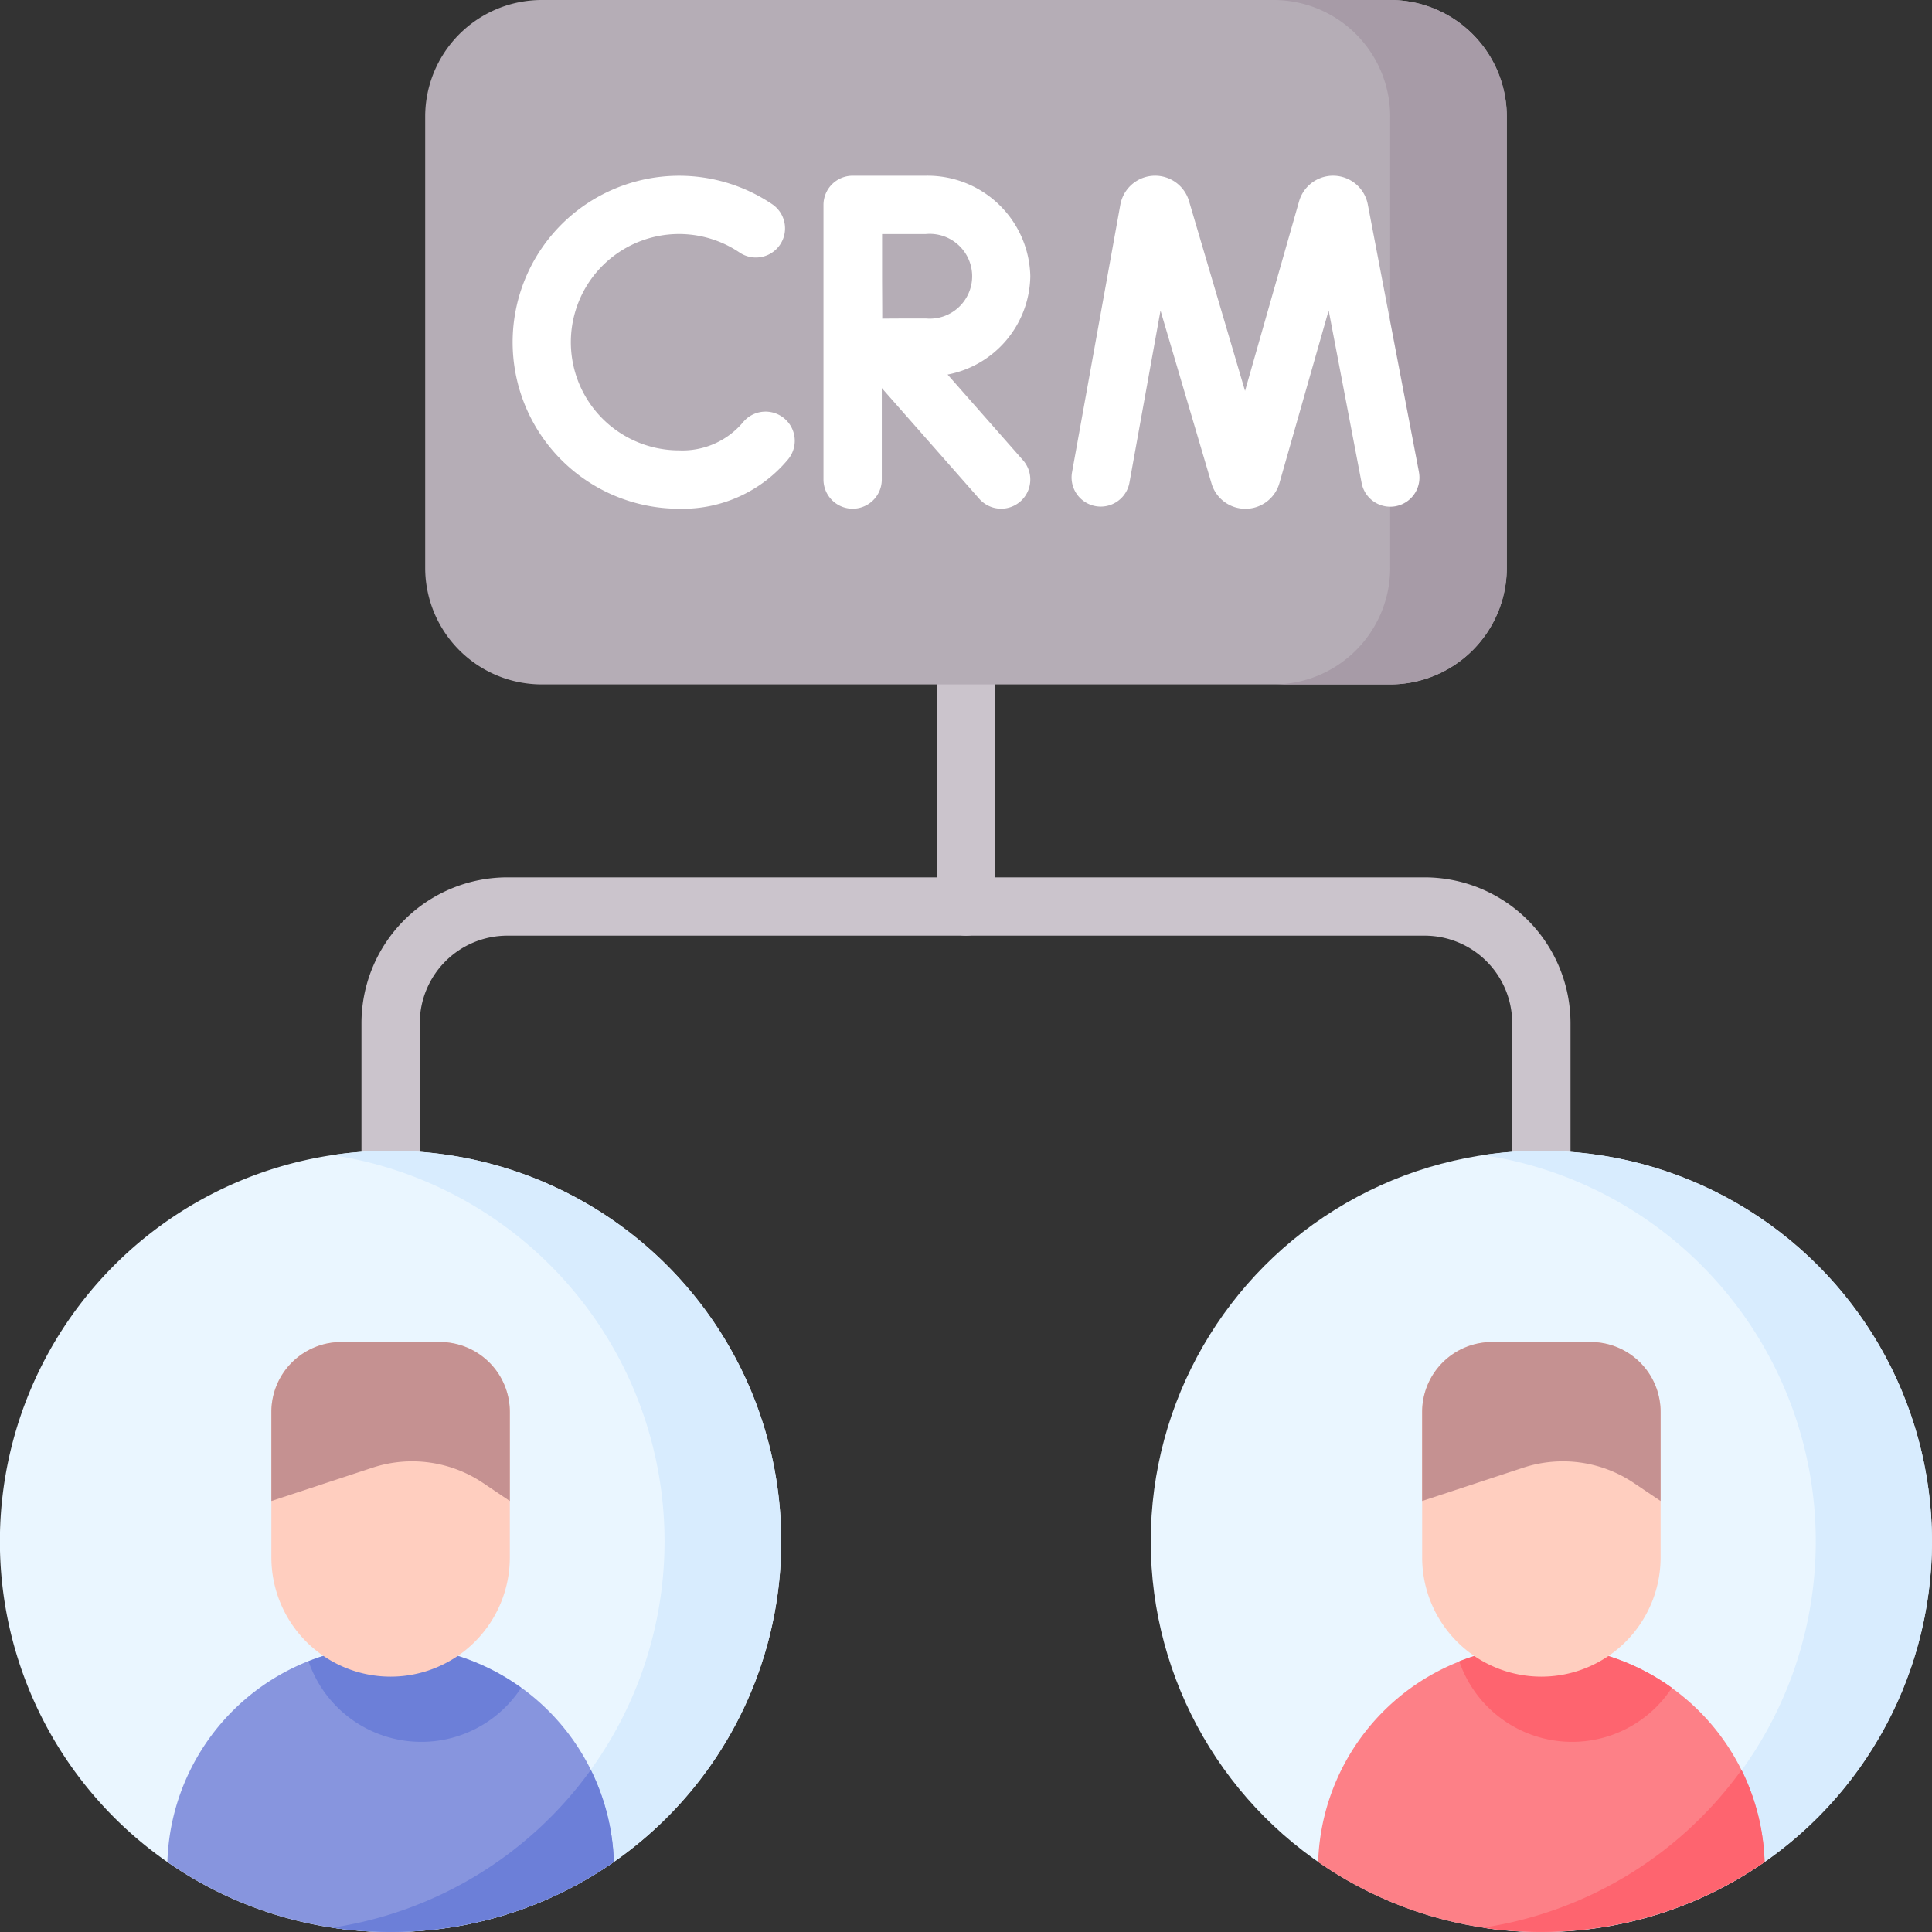 <svg xmlns="http://www.w3.org/2000/svg" width="73.76" height="73.76" viewBox="0 0 73.76 73.76">
  <rect x="0" y="0" width="73.76" height="73.76" fill="#333333" stroke="none"/>
  <g id="Group_147" data-name="Group 147" transform="translate(-0.003)">
    <g id="Group_146" data-name="Group 146" transform="translate(0.003 0)">
      <g id="Group_135" data-name="Group 135" transform="translate(13.8 33.495)">
        <path id="Path_308" data-name="Path 308" d="M140.843,244.053a1.113,1.113,0,0,1-1.113-1.113v-4.873a3.343,3.343,0,0,0-3.339-3.339H101.362a3.343,3.343,0,0,0-3.339,3.339v4.873a1.113,1.113,0,0,1-2.226,0v-4.873a5.572,5.572,0,0,1,5.565-5.565h35.029a5.572,5.572,0,0,1,5.565,5.565v4.873A1.113,1.113,0,0,1,140.843,244.053Z" transform="translate(-95.797 -232.501)" fill="#cbc4cc"/>
      </g>
      <g id="Group_136" data-name="Group 136" transform="translate(35.766 25.016)">
        <path id="Path_309" data-name="Path 309" d="M249.387,184.353a1.113,1.113,0,0,1-1.113-1.113v-8.478a1.113,1.113,0,0,1,2.226,0v8.478A1.113,1.113,0,0,1,249.387,184.353Z" transform="translate(-248.274 -173.648)" fill="#cbc4cc"/>
      </g>
      <g id="Group_137" data-name="Group 137" transform="translate(0 43.933)">
        <path id="Path_310" data-name="Path 310" d="M29.829,319.875a14.915,14.915,0,1,1-14.914-14.914A14.913,14.913,0,0,1,29.829,319.875Z" transform="translate(-0.003 -304.961)" fill="#eaf6ff"/>
      </g>
      <path id="Path_311" data-name="Path 311" d="M90.3,304.961a15.029,15.029,0,0,0-2.216.167,14.915,14.915,0,0,1-.007,29.494A14.914,14.914,0,1,0,90.3,304.961Z" transform="translate(-75.392 -261.028)" fill="#d8ecfe"/>
      <path id="Path_312" data-name="Path 312" d="M149.526,26.129H117.137a4.452,4.452,0,0,1-4.452-4.452V4.452A4.452,4.452,0,0,1,117.137,0h32.389a4.452,4.452,0,0,1,4.452,4.452V21.677A4.452,4.452,0,0,1,149.526,26.129Z" transform="translate(-96.452 0)" fill="#b5adb6"/>
      <path id="Path_313" data-name="Path 313" d="M341.962,0H337.51a4.452,4.452,0,0,1,4.452,4.452V21.677a4.452,4.452,0,0,1-4.452,4.452h4.452a4.452,4.452,0,0,0,4.452-4.452V4.452A4.452,4.452,0,0,0,341.962,0Z" transform="translate(-288.888 0)" fill="#a79ba7"/>
      <g id="Group_138" data-name="Group 138" transform="translate(19.568 6.709)">
        <path id="Path_314" data-name="Path 314" d="M297.248,57.877l-1.955-10.228a1.35,1.35,0,0,0-2.607-.147q-.006.019-.012.038l-2.065,7.244-2.141-7.256-.012-.039a1.35,1.35,0,0,0-2.608.187l-1.843,10.211a1.113,1.113,0,1,0,2.191.4l1.186-6.57,1.95,6.608.012.039a1.348,1.348,0,0,0,1.28.92h.007a1.348,1.348,0,0,0,1.277-.933l.012-.039,1.882-6.6,1.259,6.589a1.113,1.113,0,0,0,2.187-.418Z" transform="translate(-262.644 -46.569)" fill="#fff"/>
        <path id="Path_315" data-name="Path 315" d="M146.208,55.834a1.113,1.113,0,0,0-1.568.137,3.019,3.019,0,0,1-2.45,1.082A4.13,4.13,0,1,1,144.5,49.5a1.113,1.113,0,1,0,1.246-1.845,6.356,6.356,0,1,0-3.555,11.626,5.238,5.238,0,0,0,4.156-1.878A1.113,1.113,0,0,0,146.208,55.834Z" transform="translate(-135.833 -46.568)" fill="#fff"/>
        <path id="Path_316" data-name="Path 316" d="M226.14,50.406a3.922,3.922,0,0,0-3.993-3.838h-2.79a1.113,1.113,0,0,0-1.113,1.113V58.167a1.113,1.113,0,0,0,2.226,0V54.675l3.721,4.227a1.113,1.113,0,0,0,1.671-1.471l-2.88-3.272a3.884,3.884,0,0,0,3.158-3.753Zm-3.993,1.612c-.384,0-1.068,0-1.66.006,0-.581-.006-1.246-.006-1.618,0-.314,0-1,0-1.612h1.67a1.619,1.619,0,1,1,0,3.224Z" transform="translate(-206.373 -46.568)" fill="#fff"/>
      </g>
      <g id="Group_141" data-name="Group 141" transform="translate(6.39 51.237)">
        <g id="Group_139" data-name="Group 139" transform="translate(0 11.591)">
          <path id="Path_317" data-name="Path 317" d="M44.362,444.373a14.917,14.917,0,0,0,17.046,0,8.527,8.527,0,0,0-17.046,0Z" transform="translate(-44.362 -436.115)" fill="#8795de"/>
        </g>
        <path id="Path_318" data-name="Path 318" d="M90.95,475.224a15.006,15.006,0,0,0,7.874-2.66,8.49,8.49,0,0,0-.881-3.512,14.909,14.909,0,0,1-9.864,6.021A15.275,15.275,0,0,0,90.95,475.224Z" transform="translate(-81.778 -452.716)" fill="#6c7fd8"/>
        <g id="Group_140" data-name="Group 140" transform="translate(3.971)">
          <path id="Path_319" data-name="Path 319" d="M86.077,439.788a4.546,4.546,0,0,0,3.811-2.064,8.526,8.526,0,0,0-8.117-1.012,4.553,4.553,0,0,0,4.306,3.076Z" transform="translate(-80.353 -424.524)" fill="#6c7fd8"/>
          <path id="Path_320" data-name="Path 320" d="M76.478,368.432a4.552,4.552,0,0,1-4.552-4.552v-5.554a2.668,2.668,0,0,1,2.668-2.668h3.767a2.668,2.668,0,0,1,2.668,2.668v5.554A4.552,4.552,0,0,1,76.478,368.432Z" transform="translate(-71.926 -355.658)" fill="#ffcebf"/>
          <path id="Path_321" data-name="Path 321" d="M78.361,355.658H74.594a2.668,2.668,0,0,0-2.668,2.668v3.4l3.857-1.271a4.848,4.848,0,0,1,4.224.583l1.022.688v-3.4A2.668,2.668,0,0,0,78.361,355.658Z" transform="translate(-71.926 -355.658)" fill="#c59191"/>
        </g>
      </g>
      <g id="Group_145" data-name="Group 145" transform="translate(43.933 43.933)">
        <g id="Group_142" data-name="Group 142">
          <circle id="Ellipse_25" data-name="Ellipse 25" cx="14.913" cy="14.913" r="14.913" fill="#eaf6ff"/>
        </g>
        <path id="Path_322" data-name="Path 322" d="M395.256,304.96a15.028,15.028,0,0,0-2.226.165,14.915,14.915,0,0,1,0,29.5,14.914,14.914,0,1,0,2.226-29.661Z" transform="translate(-380.343 -304.96)" fill="#d8ecfe"/>
        <g id="Group_144" data-name="Group 144" transform="translate(6.391 7.304)">
          <path id="Path_323" data-name="Path 323" d="M349.323,444.373a14.916,14.916,0,0,0,17.045,0,8.527,8.527,0,0,0-17.045,0Z" transform="translate(-349.323 -424.524)" fill="#fd8087"/>
          <path id="Path_324" data-name="Path 324" d="M402.92,469.051a14.909,14.909,0,0,1-9.864,6.021,15,15,0,0,0,10.745-2.509A8.487,8.487,0,0,0,402.92,469.051Z" transform="translate(-386.756 -452.715)" fill="#fe646f"/>
          <path id="Path_325" data-name="Path 325" d="M391.024,439.788a4.546,4.546,0,0,0,3.811-2.064,8.526,8.526,0,0,0-8.117-1.012,4.553,4.553,0,0,0,4.306,3.076Z" transform="translate(-381.331 -424.524)" fill="#fe646f"/>
          <g id="Group_143" data-name="Group 143" transform="translate(3.971)">
            <path id="Path_326" data-name="Path 326" d="M381.439,368.432a4.552,4.552,0,0,1-4.552-4.552v-5.554a2.668,2.668,0,0,1,2.668-2.668h3.767a2.668,2.668,0,0,1,2.668,2.668v5.554A4.552,4.552,0,0,1,381.439,368.432Z" transform="translate(-376.887 -355.658)" fill="#ffcebf"/>
            <path id="Path_327" data-name="Path 327" d="M383.322,355.658h-3.767a2.668,2.668,0,0,0-2.668,2.668v3.4l3.857-1.271a4.848,4.848,0,0,1,4.224.583l1.022.688v-3.4A2.668,2.668,0,0,0,383.322,355.658Z" transform="translate(-376.887 -355.658)" fill="#c59191"/>
          </g>
        </g>
      </g>
    </g>
  </g>
</svg>
